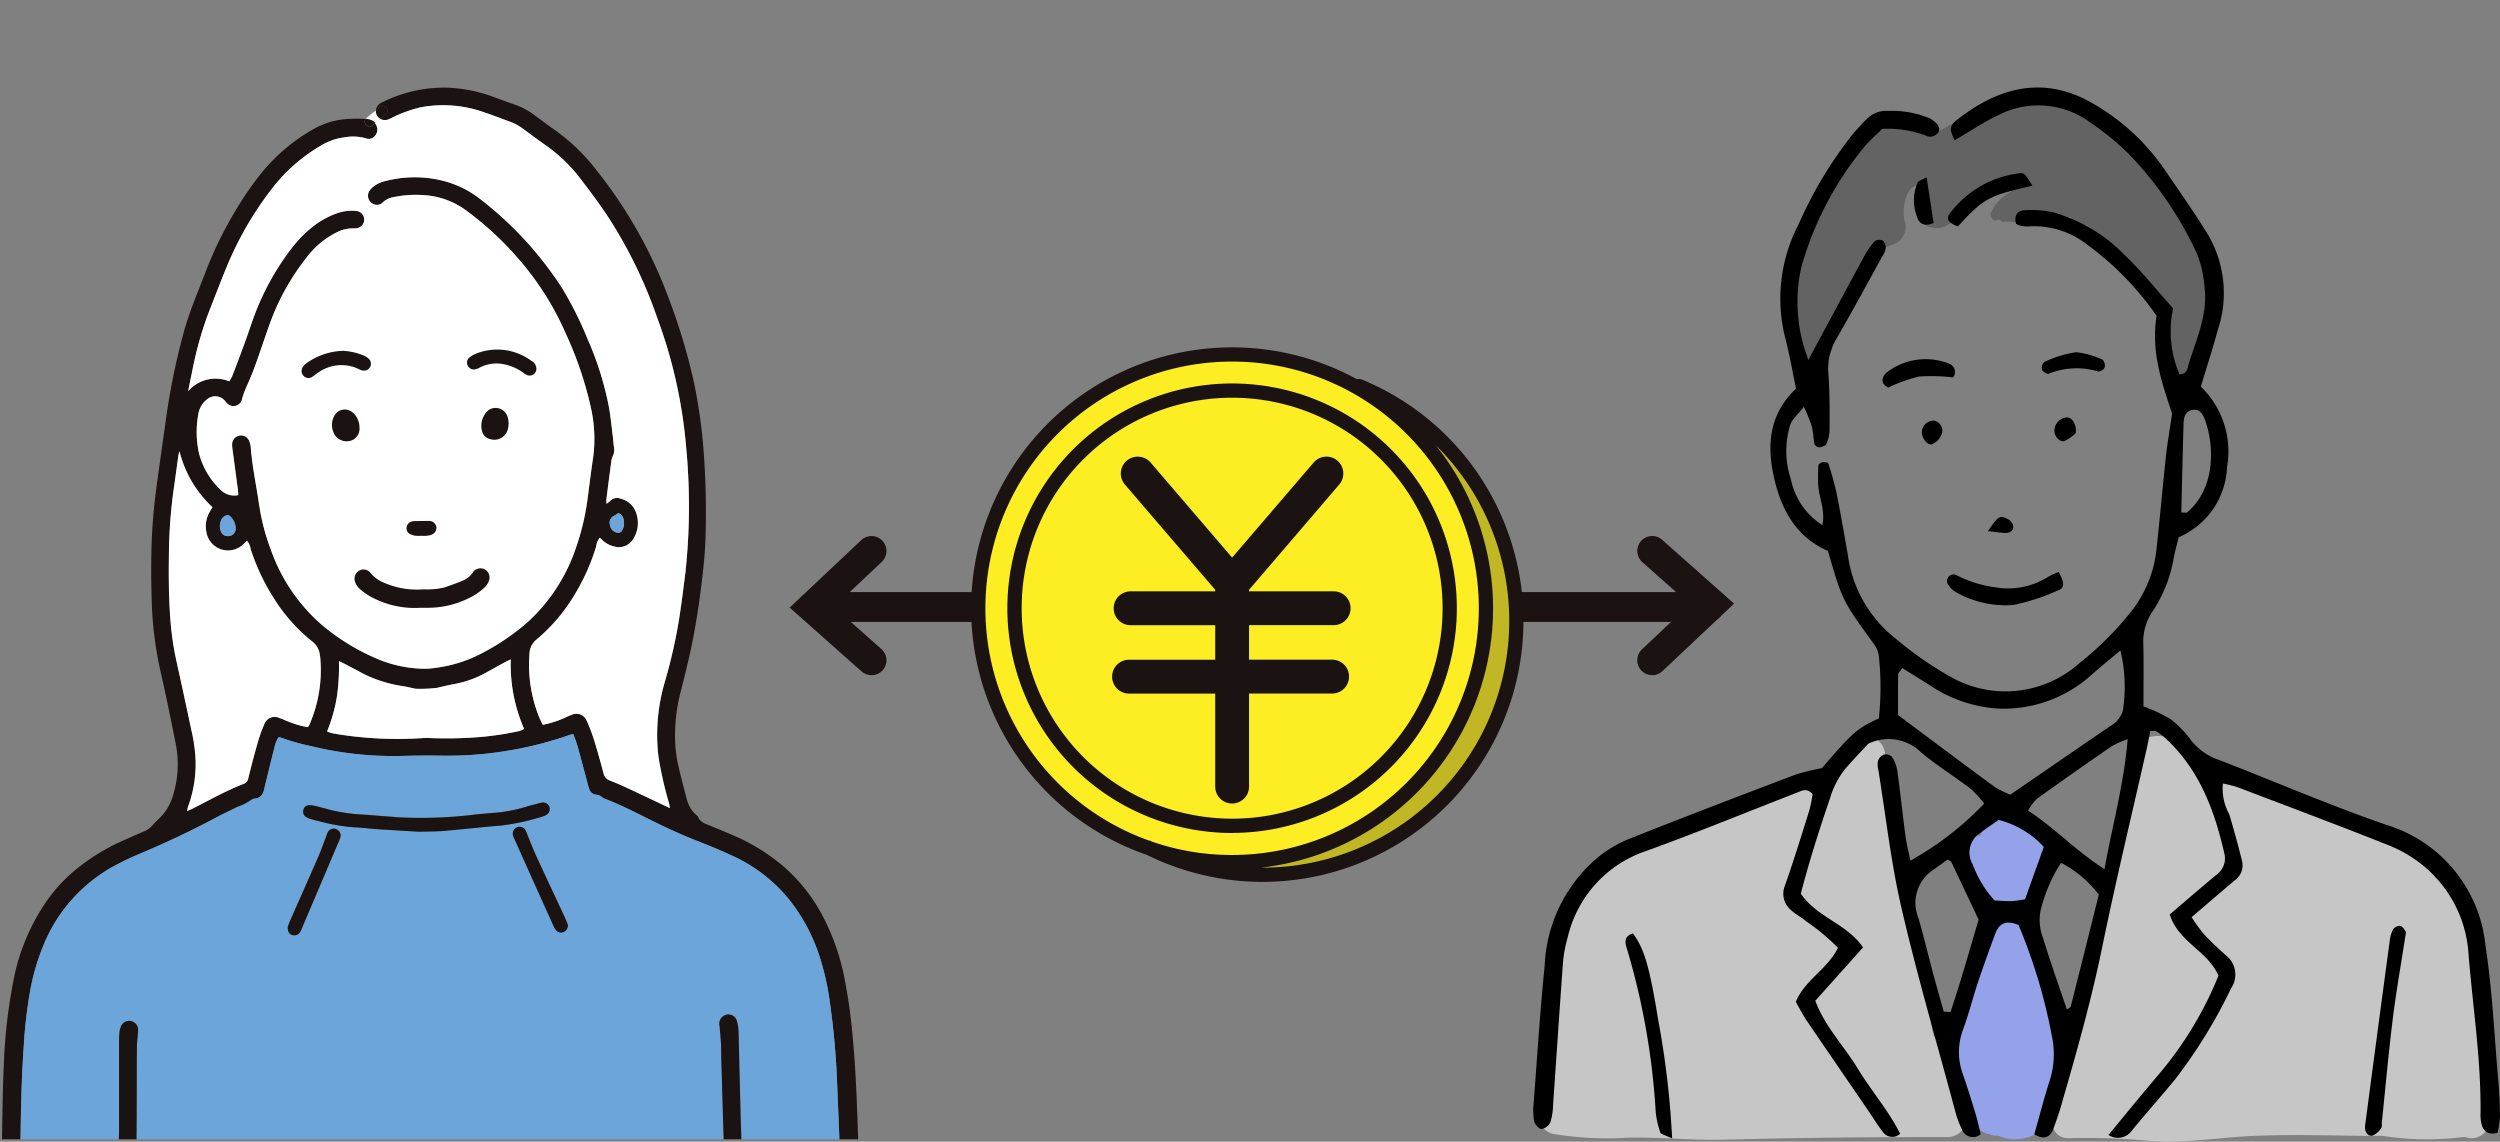 <svg xmlns="http://www.w3.org/2000/svg" xmlns:xlink="http://www.w3.org/1999/xlink" width="167.325" height="76.413" viewBox="0 0 167.325 76.413"><rect x="0" y="0" width="167.325" height="76.413" fill="#808080" stroke="none"/><defs><clipPath id="a"><rect width="64.706" height="70.556" fill="none"/></clipPath><clipPath id="b"><rect width="58.75" height="76.25" fill="#fff"/></clipPath><clipPath id="c"><rect width="57.738" height="78.647" fill="none"/></clipPath><clipPath id="d"><rect width="36.968" height="35.778" fill="none"/></clipPath></defs><g transform="translate(-16.25 -55)"><g transform="translate(118.869 60.857)"><g clip-path="url(#a)"><path d="M204.179,20.111a13.538,13.538,0,0,0-2.02-5.137,17.486,17.486,0,0,0-7.8-7.131,1.326,1.326,0,0,0-1.544.222c-2.378-.473-4.643.575-6.823,1.88a3.3,3.3,0,0,0-2.749-.387,1.034,1.034,0,0,0-1.219.028c-3.965,2.654-5.424,8.859-5.471,13.274a1.253,1.253,0,0,0,.107.536c-.02.085-.044.167-.062.253-.349,1.564,2.051,2.229,2.4.662a20.481,20.481,0,0,1,1.705-4.836,1.264,1.264,0,0,0,.534-.468c.122-.186.232-.375.335-.566a2.736,2.736,0,0,1,1.41-.978,1.257,1.257,0,0,0,.869-1.531c-.235-.672-.023-2.647,1.083-2.452a1.461,1.461,0,0,0,.222.021,4.357,4.357,0,0,0-.389,1.642c-.066,1.606,2.424,1.6,2.49,0a1.971,1.971,0,0,1,.04-.316,1.361,1.361,0,0,0,.218-.173,3.392,3.392,0,0,1,2.108-1.129,1.2,1.2,0,0,0,.788-.313,4.288,4.288,0,0,1,.873.144,1.2,1.2,0,0,0,.644.011c0,.011,0,.021,0,.032-.091.016-.184.028-.275.045a1.061,1.061,0,0,0-.734.47,2.858,2.858,0,0,0-1.333,1.453.232.232,0,0,0,.075.243.256.256,0,0,0,.424.165l.04-.035a.217.217,0,0,0,.088.071.256.256,0,0,0,.26.111c.042-.007.083-.019.125-.028a8.494,8.494,0,0,0,.97.037.225.225,0,0,0,.191-.1,1.316,1.316,0,0,0,.555.009,14.217,14.217,0,0,1,2.6-.251,1.023,1.023,0,0,0,1.052.544c.02,0,.038,0,.058,0a13.02,13.02,0,0,0,1.451,1.221,1.133,1.133,0,0,0,.156.278c.064.084.133.166.2.249l0,0,.025.022c1.179,1.472,2.642,2.787,3.14,4.657a1.144,1.144,0,0,0,.5.7,4.67,4.67,0,0,0-.005,2.159,1.246,1.246,0,0,0,2.4-.662c-.386-1.393.492-3.174.288-4.657" transform="translate(-158.969 -6.929)" fill="#636363" fill-rule="evenodd"/><path d="M31.9,460.928c0-.014-.012-.028-.016-.042a1.257,1.257,0,0,0,0-.657c-.284-1.069-.638-2.107-1-3.153a1.345,1.345,0,0,0-.259-.454q-.054-.216-.109-.43c-.167-.972-.307-1.951-.485-2.909a1.435,1.435,0,0,0,.022-.6c-.848-5.04-2.687-9.705-2.694-14.856a1.245,1.245,0,0,0-2.49,0c0,.136.008.269.011.4a1.2,1.2,0,0,0-1.14.292,7.712,7.712,0,0,1-3.961,2.131A32.42,32.42,0,0,0,15,441.932c-2.722,1.046-5.93,2.122-7.791,4.5-1.546,1.971-1.94,4.634-2.311,7.033-.382,2.472-.831,5.122-.185,7.581a1.19,1.19,0,0,0,.412,2.126,22.45,22.45,0,0,0,5.01.255c2.183-.051,4.361.193,6.551.132,4.974-.138,9.933-.176,14.91-.176a1.253,1.253,0,0,0,.308-2.454" transform="translate(-3.808 -393.138)" fill="#c6c6c6" fill-rule="evenodd"/><path d="M378.04,456.4c-.1-2.261-.72-4.423-1-6.661-.26-2.08.03-4.107-.706-6.118a1.247,1.247,0,0,0-.674-.7c-.039-.188-.088-.389-.156-.63a1.2,1.2,0,0,0-1.078-.859,7.484,7.484,0,0,0-3.629-2.729c-2.009-.787-4.122-1.254-6.089-2.152-1.081-.494-2.1-1.053-3.216-1.475-1.5-.568-2.968-.392-3.581-2.245a2.728,2.728,0,0,0-3.562-.5c-.439,1.866-.515,3.755-1,5.643-.571,2.243-.926,4.572-1.439,6.833s-.766,4.542-1.39,6.782a49.753,49.753,0,0,0-1.232,4.927c-.94.61-.744,2.378.615,2.286a46.759,46.759,0,0,1,5.639.209c2.3.118,4.667-.293,6.969-.375,2.495-.088,4.995-.008,7.49.014.247,0,.5,0,.764-.015a19.319,19.319,0,0,0,5.527.084h0c.054.015.111.022.163.039a1.225,1.225,0,0,0,1.428-1.72,1.172,1.172,0,0,0,.148-.643m-17.424-8.579c-.21-.079-.419-.163-.624-.253a1.31,1.31,0,0,0,.194-.044c.15.04.3.081.449.126-.006.057-.013.114-.019.171" transform="translate(-313.986 -388.481)" fill="#c6c6c6" fill-rule="evenodd"/><path d="M290.365,497.759a1.375,1.375,0,0,0-.17-.251c0-.067.007-.133.008-.2a1.266,1.266,0,0,0-.073-.439,1.067,1.067,0,0,0,.571-1.055,3.212,3.212,0,0,1,.643-1.625,3.157,3.157,0,0,0,.143-2.607,1.35,1.35,0,0,0-1.028-.868,1.444,1.444,0,0,0-1.378-.935,1.747,1.747,0,0,0-1.71,1.3c-.773.006-1.518.568-1.189,1.5a7.516,7.516,0,0,0,2.107,3.707,1.144,1.144,0,0,0-.575,1.024c-.041,3.5-2.441,6.371-1.645,9.975a8.223,8.223,0,0,0,.86,2.3,1.277,1.277,0,0,0,.592,1.316,1.228,1.228,0,0,0,.4.148,1.252,1.252,0,0,0,.54.115c.027,0,.049-.006.075-.007a2.654,2.654,0,0,0,1.179.243c5.39-.128,1.808-11.422.652-13.643" transform="translate(-257.435 -441.007)" fill="#94a2e9" fill-rule="evenodd"/><path d="M42.827,14.781a7.347,7.347,0,0,0,.424,4.414c.547-.014.541-.434.62-.691.518-1.687,1.3-3.332,1.055-5.167a7.661,7.661,0,0,0-.482-2.172,24.4,24.4,0,0,0-4.452-6.583A17.665,17.665,0,0,0,37.32,2.37a5.841,5.841,0,0,0-6.2-.516c-.969.455-1.864,1.067-2.909,1.674a2.369,2.369,0,0,1-.265-.684.75.75,0,0,1,.247-.541c2.911-2.366,6-3.129,9.246-1.243A14.63,14.63,0,0,1,42.23,5.452c1,1.462,2.021,2.915,2.949,4.424a7.752,7.752,0,0,1,.646,6.329c-.337,1.249-.74,2.479-1.143,3.817a6.012,6.012,0,0,1,1.751,5.4A5.321,5.321,0,0,1,43.2,30.1c-.1.407-.223.863-.32,1.325a9.335,9.335,0,0,1-1.4,3.6,3.612,3.612,0,0,0-.645,2.3c.029,1.361.008,2.721.008,4.1a10.423,10.423,0,0,1,1.82.854,7.273,7.273,0,0,1,1.411,1.469A3.953,3.953,0,0,0,45.883,45c3.754,1.445,7.449,3.057,11.25,4.362a9.407,9.407,0,0,1,6.6,8.076c.458,2.96.59,5.971.852,8.96.071.815.114,1.635.121,2.453a6.778,6.778,0,0,1-.16,1.11c-.6.152-.918-.065-1.057-.51a2.661,2.661,0,0,1-.086-.806c.04-3.556-.512-7.069-.8-10.6a8.316,8.316,0,0,0-3.095-6.014,8.9,8.9,0,0,0-2.278-1.324c-3.357-1.334-6.74-2.6-10.116-3.886a8.613,8.613,0,0,0-.954-.238,3.5,3.5,0,0,0,.425,2.055c.31,1.043.6,2.092.86,3.148a1.222,1.222,0,0,1-.48,1.269c-.937.79-1.865,1.588-2.9,2.472a11.252,11.252,0,0,0,.818,1.132c.462.5.966.966,1.474,1.421a1.627,1.627,0,0,1,.357,2.2,34.25,34.25,0,0,1-3.742,6.091c-.95,1.16-1.952,2.278-2.9,3.435a1.142,1.142,0,0,1-1.572.3c1.2-1.447,2.357-2.87,3.546-4.268a24.3,24.3,0,0,0,3.818-6.393c-.726-1.68-2.694-2.247-3.26-4.1,1.064-.906,2.086-1.793,3.128-2.657a1.345,1.345,0,0,0,.52-1.444c-.68-2.972-1.733-5.748-4.1-7.834a3.244,3.244,0,0,0-.5-.343c-.049-.03-.133,0-.357.012-.064.325-.126.689-.207,1.05-1.006,4.457-2.079,8.9-3,13.374-.7,3.415-1.631,6.763-2.6,10.1a21.686,21.686,0,0,1-.694,2.136c-.2.5-.6.725-1.256.323.336-1.186.647-2.421,1.041-3.63a5.824,5.824,0,0,0,.122-3.008,36.37,36.37,0,0,0-2.22-7.371c-.753-.317-1.272-.172-1.541.545-.406,1.086-.8,2.176-1.17,3.275-.345,1.035-.61,2.1-.981,3.122a4.294,4.294,0,0,0-.05,3c.316.9.6,1.815.875,2.728.134.44.227.893.336,1.329a.786.786,0,0,1-1.258-.32,6.843,6.843,0,0,1-.482-1.347c-1.206-4.479-2.51-8.934-3.559-13.45-.708-3.05-1.053-6.184-1.555-9.281a1.316,1.316,0,0,1-.02-.594.7.7,0,0,1,.382-.41.594.594,0,0,1,.534.129,2.224,2.224,0,0,1,.369.9c.206,1.486.362,2.978.56,4.466.071.531.212,1.053.325,1.6a20.873,20.873,0,0,0,4.937-3.815,7.3,7.3,0,0,0-.913-1c-1.085-.827-2.254-1.549-3.3-2.42a3.1,3.1,0,0,0-3.557-.58c-.423.46-.988,1.048-1.523,1.664a5.68,5.68,0,0,0-1.02,1.962c-.728,2.126-1.406,4.259-1.961,6.4,1.09,1.6,3.121,2.028,4.164,3.6l-3.195,3.57c.652,1.742,1.924,3.021,2.832,4.521s2.07,2.819,2.85,4.381a.77.77,0,0,1-1.174-.149c-.341-.425-.618-.9-.927-1.349-1.387-2.028-2.78-4.052-4.16-6.085-.265-.391-.477-.817-.723-1.244.585-1.467,2.1-2.159,2.819-3.62a13.657,13.657,0,0,0-2.13-1.775c-.3-.275-.691-.451-.986-.729a1.415,1.415,0,0,1-.436-1.648c.588-1.67,1.108-3.366,1.64-5.056A10.766,10.766,0,0,0,18.7,47.29c-.386-.423-.7-.233-1.006-.113-3.367,1.311-6.712,2.68-10.108,3.913a8,8,0,0,0-5.275,5.775A8.659,8.659,0,0,0,2,58.47c-.238,3.2-.445,6.4-.67,9.594a4.327,4.327,0,0,1-.182,1.192.808.808,0,0,1-.595.451c-.172,0-.448-.309-.493-.519a4.362,4.362,0,0,1-.03-1.22c.233-3.06.427-6.124.735-9.175a10.017,10.017,0,0,1,3.459-7.179A8.192,8.192,0,0,1,6.294,50.34c3.737-1.489,7.495-2.923,11.255-4.35a14.045,14.045,0,0,1,1.77-.431c2.041-2.384,2.351-2.657,3.814-3.336a19.544,19.544,0,0,0,.011-4.047,1.725,1.725,0,0,0-.339-.927c-2.1-2.886-2.109-2.882-3.079-6.231-2.143-.933-3.149-2.782-3.636-5.026-.477-2.2-.232-4.207,1.5-5.837-.235-1.126-.419-2.2-.687-3.252A10.738,10.738,0,0,1,17.76,9.16a27.507,27.507,0,0,1,3.684-6.11c.27-.307.547-.61.84-.9a1.809,1.809,0,0,1,1.472-.581,6.482,6.482,0,0,1,2.793.5c.5.285.763.654.561.93a.661.661,0,0,1-.9.19,7.5,7.5,0,0,0-2.853-.422c-.393.388-.8.742-1.153,1.149A22.1,22.1,0,0,0,18,11.827a10.544,10.544,0,0,0,.419,6.4c1.3-2.426,2.52-4.7,3.753-6.971a4.692,4.692,0,0,1,.7-.981.553.553,0,0,1,.541-.02.666.666,0,0,1,.177.528,1.529,1.529,0,0,1-.246.551c-1.021,1.849-2.02,3.712-3.083,5.536a3.872,3.872,0,0,0-.5,2.339c.084,1.223.078,2.454.075,3.681a2.593,2.593,0,0,1-.216.973c-.052.124-.307.2-.479.223a.389.389,0,0,1-.313-.216c-.086-.4-.083-.811-.186-1.2a12.021,12.021,0,0,0-.527-1.3c-.405.527-.808.839-.92,1.233a5.954,5.954,0,0,0,.056,3.632,4.71,4.71,0,0,0,2.1,3.05c.222-1.035-.269-1.908-.282-2.811a11.729,11.729,0,0,1,.019-1.193c.007-.083.192-.194.308-.213s.335.032.356.1a19.09,19.09,0,0,1,.545,1.957c.282,1.4.526,2.815.772,4.225a8.534,8.534,0,0,0,3.192,5.538,23.253,23.253,0,0,0,3.685,2.56,7.419,7.419,0,0,0,8.6-.913,21.254,21.254,0,0,0,3.337-3.29,8.142,8.142,0,0,0,1.8-4.066c.244-2.163.43-4.332.664-6.5.093-.864.247-1.722.413-2.85-.626-1.912-1.439-4.086-1.039-6.551A20.052,20.052,0,0,0,37.1,10.533,5.781,5.781,0,0,0,33.094,9.3a1.907,1.907,0,0,1-.6-.086.7.7,0,0,1-.178-.095c-.151-.5.075-.873.534-.9a6.6,6.6,0,0,1,2,.148A10.78,10.78,0,0,1,39.55,11.18c1.183,1.12,2.2,2.409,3.277,3.6M24.415,42c2.344,1.748,4.4,3.295,6.479,4.818a6.2,6.2,0,0,0,1.038.51l6.616-4.542a2.4,2.4,0,0,0,.491-.36,2.011,2.011,0,0,0,.419-.672,10.458,10.458,0,0,0-.156-4.075c-.662.555-1.276,1.055-1.873,1.573a8.769,8.769,0,0,1-6.33,2.315A9.238,9.238,0,0,1,26.533,40c-.612-.388-1.23-.767-1.837-1.145-.148.231-.27.335-.272.44-.015.944-.009,1.889-.009,2.706M38.234,52.314c.532-2.955,1.3-5.662,1.551-8.7a6.954,6.954,0,0,0-1.054.465q-2.519,1.734-5.006,3.514a3.721,3.721,0,0,0-.606.8c1.8,1.182,3.187,2.688,5.115,3.922m-10.76,9.537.458.027c.242-.761.494-1.519.725-2.284.392-1.3.769-2.6,1.153-3.9q-.913-1.934-1.829-3.865c-.022-.046-.1-.065-.248-.156-.288.207-.609.442-.935.672a2.645,2.645,0,0,0-1.019,3.232c.348,1.176.624,2.373.941,3.557.243.907.5,1.81.755,2.714m10.381-7.823a7.442,7.442,0,0,0-2.532-2.134,10.355,10.355,0,0,0-1.375,3.23,3.327,3.327,0,0,0,.165,1.778c.491,1.619,1.065,3.212,1.6,4.8.065-.047.238-.1.262-.2.636-2.492,1.256-4.988,1.878-7.479m-4.939.319c.449-1.256.856-2.392,1.258-3.513a6.161,6.161,0,0,0-3.02-1.806c-.425.3-.829.55-1.195.848a1.55,1.55,0,0,0-.536,2.138,7.138,7.138,0,0,0,1.453,2.4c.393.019.73.054,1.067.049.265,0,.53-.059.973-.113m10.463-25.9c.263,0,.351.027.387,0,1.863-1.591,1.856-4.356,1.2-6.187-.133-.372-.36-.781-.869-.673-.492.105-.559.551-.571.959-.06,1.953-.1,3.909-.149,5.9" transform="translate(0 0)" fill-rule="evenodd"/><path d="M561.786,563.934c-.331,2.146-.654,3.958-.88,5.782-.284,2.3-.489,4.6-.728,6.9-.014.136.023.31-.048.4a1.359,1.359,0,0,1-.549.486c-.318.1-.58-.24-.525-.663q.814-6.182,1.648-12.363a2.136,2.136,0,0,1,.231-.777.564.564,0,0,1,.477-.226c.144.029.28.236.363.395.055.107.011.266.011.062" transform="translate(-503.379 -507.361)" fill-rule="evenodd"/><path d="M65.164,582.272c-.478-.235-.752-.282-.792-.406a6.027,6.027,0,0,1-.307-1.378A47.945,47.945,0,0,0,62.118,569.5c-.144-.44-.1-.806.427-.95.721,1,1.075,2.019,1.681,5.751a59.149,59.149,0,0,1,.939,7.974" transform="translate(-55.868 -511.93)" fill-rule="evenodd"/><path d="M285.8,325.722c.372.7.4,1.044-.007,1.2a14.23,14.23,0,0,1-3.047,1,6.8,6.8,0,0,1-3.717-.792,1.569,1.569,0,0,1-.6-.521.439.439,0,0,1,.489-.7,8.044,8.044,0,0,0,2.685.838,5.022,5.022,0,0,0,3.487-.714,4.225,4.225,0,0,1,.71-.317" transform="translate(-250.622 -293.286)" fill-rule="evenodd"/><path d="M284.391,58.394c-2.975.693-3.236.838-4.986,2.729-.663-.253-.817-.5-.522-.892a6.815,6.815,0,0,1,4.641-2.665c.305-.045.4.059.867.829" transform="translate(-250.982 -51.825)" fill-rule="evenodd"/><path d="M235.152,184.386c-.53-.266-.439-.683-.123-.99a4.261,4.261,0,0,1,4.219-.6.594.594,0,0,1,.25.913,12.312,12.312,0,0,0-2.29-.058,10.611,10.611,0,0,0-2.057.739" transform="translate(-211.394 -164.306)" fill-rule="evenodd"/><path d="M344.076,177.879a5.856,5.856,0,0,1,1.782.5.563.563,0,0,1,.146.516.52.52,0,0,1-.424.281,5,5,0,0,0-3.329.146c-.1.043-.4-.139-.446-.272a.556.556,0,0,1,.157-.515,7.5,7.5,0,0,1,2.114-.651" transform="translate(-307.755 -160.165)" fill-rule="evenodd"/><path d="M257.231,63.4c-.782.321-1.041-.093-1.158-.551a3.011,3.011,0,0,1,.084-2.147c.068-.137.306-.19.605-.363.162,1.058.308,2.012.468,3.062" transform="translate(-230.433 -54.331)" fill-rule="evenodd"/><path d="M351.715,222.781a2.546,2.546,0,0,1-.759.545c-.355.106-.749-.411-.662-.791a.879.879,0,0,1,.785-.788c.356-.035.691.4.636,1.034" transform="translate(-315.4 -199.664)" fill-rule="evenodd"/><path d="M262,223.831a.685.685,0,0,1,.525.919,1.227,1.227,0,0,1-.641.662c-.316.11-.72-.449-.682-.839a.786.786,0,0,1,.8-.741" transform="translate(-235.187 -201.537)" fill-rule="evenodd"/><path d="M305.6,289.585c.7-1.034.795-1.089,1.349-.793a.7.7,0,0,1,.344.444c.031.313-.214.475-.51.47-.326-.005-.651-.064-1.184-.121" transform="translate(-275.166 -259.893)" fill-rule="evenodd"/></g></g><g transform="translate(16.25 55)" clip-path="url(#b)"><g transform="translate(0.021 5.857)"><g transform="translate(0 0)" clip-path="url(#c)"><path d="M57.616,75.625a4.271,4.271,0,0,1,0,.442,1.811,1.811,0,0,0-.482-1.017.327.327,0,0,0-.543.235h-.24c-.006-1.432-.122-2.861-.169-4.292s-.117-2.861-.171-4.292a51.773,51.773,0,0,0-.531-5.769,17.333,17.333,0,0,0-.678-2.866,12.021,12.021,0,0,0-2.071-3.795,10.468,10.468,0,0,0-3.849-2.9c-.72-.333-1.455-.635-2.193-.923-1.159-.452-2.281-.979-3.392-1.534-.895-.447-1.784-.9-2.718-1.261a.951.951,0,0,1-.278-.135.679.679,0,0,0-.409-.182.546.546,0,0,1-.484-.41c-.063-.177-.1-.364-.154-.546-.206-.766-.408-1.534-.62-2.3-.074-.263-.179-.517-.278-.8a2.036,2.036,0,0,0-.264.059,24.587,24.587,0,0,1-4.257,1.074,24.328,24.328,0,0,1-4.381.308q-1.295-.017-2.588.021a23.369,23.369,0,0,1-6.2-.689,14.052,14.052,0,0,1-1.887-.54.576.576,0,0,0-.162-.016,2.075,2.075,0,0,0-.277.716c-.215.834-.417,1.673-.623,2.51-.016.067-.032.135-.045.2-.073.371-.245.643-.663.677a.272.272,0,0,0-.145.045,3.856,3.856,0,0,1-1.005.516c-.445.225-.9.429-1.34.664-1.658.89-3.356,1.692-5.09,2.423a19.592,19.592,0,0,0-1.821.864A10.579,10.579,0,0,0,2.9,57.38a14.9,14.9,0,0,0-.93,3.224,30.749,30.749,0,0,0-.4,3.494c-.162,2.272-.2,4.55-.224,6.827-.01.914-.048,1.828-.063,2.742-.014.846-.014,1.691-.021,2.537a5.979,5.979,0,0,1-.013.62.681.681,0,0,1-.127.338c.033-.32-.5-.433-.627-.084-.035.094-.068.187-.1.283a.669.669,0,0,1-.38-.535A1.938,1.938,0,0,1,0,76.516q.026-1.682.057-3.364C.07,72.48.085,71.807.1,71.134.14,69.22.144,67.3.236,65.391a35.715,35.715,0,0,1,.7-5.9,13.842,13.842,0,0,1,2.146-5.007,10.477,10.477,0,0,1,2.363-2.446,13.571,13.571,0,0,1,2.662-1.584c.488-.215.975-.437,1.467-.645a1.523,1.523,0,0,0,.59-.4c.157-.183.335-.349.507-.519a3.474,3.474,0,0,0,.9-1.549,6.98,6.98,0,0,0,.186-3.327c-.326-1.658-.668-3.313-1.039-4.961a24.212,24.212,0,0,1-.58-4.56c-.047-1.416-.055-2.83,0-4.244.052-1.295.186-2.581.362-3.863.19-1.384.388-2.767.583-4.151a46.23,46.23,0,0,1,1.2-5.873c.386-1.4.969-2.729,1.481-4.083a25.85,25.85,0,0,1,1.925-3.948,21.984,21.984,0,0,1,1.72-2.52,12.16,12.16,0,0,1,3.7-3.105,5.2,5.2,0,0,1,2.177-.6,9.189,9.189,0,0,1,1.036-.009,1.076,1.076,0,0,1,.126.011.316.316,0,0,0,.469.419c.05-.049.1-.1.157-.142a.742.742,0,0,1,.1.175.62.62,0,0,1-.092.678.521.521,0,0,1-.608.176A3.163,3.163,0,0,0,23,3.347a3.831,3.831,0,0,0-1.5.525A11.348,11.348,0,0,0,18.141,6.83a22.689,22.689,0,0,0-2.929,5.042c-.463,1.115-.89,2.245-1.329,3.368a24.076,24.076,0,0,0-1.042,3.786c-.093.435-.179.872-.268,1.308a2.416,2.416,0,0,1,2.754-.664,2.673,2.673,0,0,0,.2-.355c.278-.723.554-1.449.819-2.178.208-.566.393-1.141.6-1.709a17.385,17.385,0,0,1,2.548-4.657,8.02,8.02,0,0,1,1.616-1.6,5.72,5.72,0,0,1,1.414-.745A2.925,2.925,0,0,1,23.8,8.268a.582.582,0,0,1,.086,1.154,1.181,1.181,0,0,1-.258.016,2.338,2.338,0,0,0-1.142.282,5.735,5.735,0,0,0-2,1.692,15.725,15.725,0,0,0-2.464,4.467c-.348.973-.671,1.956-1.025,2.928-.189.517-.427,1.018-.637,1.528-.064.159-.117.322-.165.486a.588.588,0,0,1-1.031.3c-.05-.048-.088-.107-.136-.156a.844.844,0,0,0-1.166-.1,1.542,1.542,0,0,0-.6,1,6.526,6.526,0,0,0,.044,2.622,5.092,5.092,0,0,0,1.421,2.425,1.285,1.285,0,0,0,1.207.376c-.008-.112-.009-.228-.024-.342q-.183-1.383-.37-2.768a1.7,1.7,0,0,1-.019-.31.589.589,0,0,1,.457-.556.58.58,0,0,1,.658.294,1.387,1.387,0,0,1,.136.493c.1,1.293.372,2.559.559,3.839a14.5,14.5,0,0,0,.8,3.048,11.841,11.841,0,0,0,3.4,4.99A14.521,14.521,0,0,0,25.5,38.356a8.418,8.418,0,0,0,2.83.551,4.79,4.79,0,0,0,.824-.065,8.98,8.98,0,0,0,2.995-.932A15.26,15.26,0,0,0,35.391,35.7a11.847,11.847,0,0,0,3.131-4.869,16.342,16.342,0,0,0,.8-3.417c.117-.89.224-1.78.36-2.666a9.449,9.449,0,0,0-.171-3.39,24.4,24.4,0,0,0-1.687-4.934,19.214,19.214,0,0,0-2.52-4.2,21.438,21.438,0,0,0-4.073-3.957A5.318,5.318,0,0,0,28.2,7.195a7.314,7.314,0,0,0-1.852.131,1.4,1.4,0,0,0-.735.346.547.547,0,0,1-.571.151.608.608,0,0,1-.326-.925A1.26,1.26,0,0,1,25,6.607a2.03,2.03,0,0,1,.8-.359,7.773,7.773,0,0,1,3.69-.043,6.7,6.7,0,0,1,2.555,1.2,23.9,23.9,0,0,1,5.527,5.973A23.261,23.261,0,0,1,39.292,16.8a21.084,21.084,0,0,1,1.441,4.579c.117.662.181,1.332.265,2,.029.223.039.448.072.669a.983.983,0,0,1-.088.652.874.874,0,0,0-.084.295q-.172,1.282-.333,2.564a2.066,2.066,0,0,0,.011.308c.117-.094.185-.137.239-.193a.63.63,0,0,1,.715-.152A1.458,1.458,0,0,1,42.6,28.6a1.989,1.989,0,0,1-.222,1.589,1.126,1.126,0,0,1-1.338.511,1.616,1.616,0,0,1-.681-.359c-.074-.07-.148-.138-.233-.216a1.168,1.168,0,0,0-.24.578A13.9,13.9,0,0,1,38.59,33.69,11.832,11.832,0,0,1,35.9,36.941a1.253,1.253,0,0,0-.475.932,9.387,9.387,0,0,0,.643,4.261c.072.172.16.338.244.517a6.205,6.205,0,0,0,1.4-.437c.176-.073.345-.162.523-.224a.742.742,0,0,1,1.029.416,10.92,10.92,0,0,1,.493,1.3c.225.725.43,1.456.62,2.189a.665.665,0,0,0,.459.5c.466.181.919.392,1.371.6.857.4,1.711.808,2.615,1.236-.026-.141-.038-.238-.062-.331a25.328,25.328,0,0,1-.683-2.972c-.03-.205-.058-.41-.072-.617a12.648,12.648,0,0,1,.467-4.506A33.976,33.976,0,0,0,45.5,35.116c.132-.887.24-1.777.354-2.666a41.56,41.56,0,0,0,.081-8.011,32.817,32.817,0,0,0-1.983-9.067,30.914,30.914,0,0,0-3.367-6.855c-.551-.813-1.137-1.6-1.735-2.384a10.58,10.58,0,0,0-2.337-2.257c-.523-.366-1.035-.746-1.549-1.126a3.376,3.376,0,0,0-.863-.462c-.551-.2-1.1-.413-1.652-.6a8.169,8.169,0,0,0-4.33-.351,9.032,9.032,0,0,0-1.892.686,2.577,2.577,0,0,1-.28.131.644.644,0,0,1-.515-.049l.205-.159a.844.844,0,0,0,.229-.229.33.33,0,0,0-.284-.488.29.29,0,0,0-.282.184l-.057.048c-.039.033-.074.06-.109.088a.643.643,0,0,1,.316-.5A.9.9,0,0,1,25.543,1,9.3,9.3,0,0,1,29.836.009,10.073,10.073,0,0,1,32.924.6c.5.185,1,.369,1.507.546a4.568,4.568,0,0,1,1.233.642c.5.37,1,.741,1.506,1.1a12.82,12.82,0,0,1,2.674,2.578,30.909,30.909,0,0,1,4.877,8.606A40.406,40.406,0,0,1,46.43,19.76a35.822,35.822,0,0,1,.59,3.937,54.763,54.763,0,0,1,.181,6.36c-.02.93-.116,1.86-.223,2.784-.194,1.662-.445,3.317-.8,4.951-.2.91-.429,1.812-.657,2.714a11.506,11.506,0,0,0-.351,3.334,8.35,8.35,0,0,0,.184,1.434c.176.807.394,1.606.605,2.406a2.011,2.011,0,0,0,.608,1c.05.047.118.089.141.148.13.326.419.428.71.545q.887.358,1.767.737a13.334,13.334,0,0,1,3.156,1.958,11.472,11.472,0,0,1,2.859,3.7,15.185,15.185,0,0,1,1.33,4.014,36.625,36.625,0,0,1,.526,3.843c.247,2.612.3,5.235.4,7.857.054,1.379.113,2.758.166,4.137M41.567,29.712a.853.853,0,0,0,.161-.683.573.573,0,0,0-.37-.55,1.7,1.7,0,0,1-.273.184.5.5,0,0,0-.288.6.6.6,0,0,0,.489.536.262.262,0,0,0,.281-.084M34.781,43.065a1.313,1.313,0,0,0,.275-.138,10.727,10.727,0,0,1-.892-4.647c-.161.077-.252.114-.337.161-.454.248-.9.5-1.36.746a6.828,6.828,0,0,1-1.931.713c-.439.085-.878.177-1.312.286a9.407,9.407,0,0,1-1.431.06.142.142,0,0,1-.05-.012c-.269-.057-.537-.123-.809-.166a8.676,8.676,0,0,1-2.879-.955c-.346-.191-.7-.372-1.05-.557-.087-.045-.177-.084-.341-.161a14.086,14.086,0,0,1-.142,2.416,10.837,10.837,0,0,1-.653,2.293,2.3,2.3,0,0,0,.613.165,25.268,25.268,0,0,0,5.822.274c.1-.005.206-.009.31-.006a27.947,27.947,0,0,0,3.513-.064,20.559,20.559,0,0,0,2.655-.408M20.66,42.711a9.148,9.148,0,0,0,.737-4.7,1.313,1.313,0,0,0-.537-.955,11.443,11.443,0,0,1-2.584-2.937,14.01,14.01,0,0,1-1.51-3.221,1.212,1.212,0,0,0-.245-.571c-.106.1-.2.2-.3.288a1.47,1.47,0,0,1-2.427-.895,1.917,1.917,0,0,1,.213-1.3c.066-.114.133-.229.2-.335a7.6,7.6,0,0,1-2.209-3.746,2.717,2.717,0,0,0-.069.279c-.094.666-.182,1.332-.277,2a33.188,33.188,0,0,0-.345,3.913c-.036,1.655-.043,3.309.078,4.964a19.457,19.457,0,0,0,.385,2.762c.347,1.582.693,3.163,1.027,4.749a11.283,11.283,0,0,1,.255,1.58,8.21,8.21,0,0,1-.484,3.558,1.767,1.767,0,0,0-.052.283c.163-.074.273-.121.379-.175,1.12-.569,2.216-1.188,3.39-1.645a.486.486,0,0,0,.317-.371c.19-.77.386-1.538.605-2.3a10.332,10.332,0,0,1,.464-1.315.74.74,0,0,1,1.024-.424c.18.059.351.142.527.211a6.309,6.309,0,0,0,1.354.4c.049-.053.082-.074.094-.1m-5.5-12.689a.5.5,0,0,0,.59-.536,1.105,1.105,0,0,0-.491-.875.56.56,0,0,0-.507.425.93.93,0,0,0,.038.746.437.437,0,0,0,.37.239" transform="translate(0 -0.002)" fill="#1a1311"/><path d="M765.624,1013.9s0,0,0,0q0,.087-.015.174a.611.611,0,0,1-.518.565,1.949,1.949,0,0,0-.394-1.314.284.284,0,0,1-.1-.21.327.327,0,0,1,.544-.235,1.81,1.81,0,0,1,.482,1.017" transform="translate(-708.008 -937.834)" fill="#1a1311"/><path d="M198.941,387.944a.5.5,0,0,0,.59-.536,1.105,1.105,0,0,0-.491-.875.561.561,0,0,0-.507.425.93.93,0,0,0,.038.746.437.437,0,0,0,.37.239" transform="translate(-183.783 -357.924)" fill="#6ca5d9"/><path d="M551.6,386.067a.262.262,0,0,0,.281-.084.853.853,0,0,0,.161-.683.573.573,0,0,0-.37-.55,1.717,1.717,0,0,1-.273.184.5.5,0,0,0-.288.6.6.6,0,0,0,.49.536" transform="translate(-510.31 -356.273)" fill="#6ca5d9"/><path d="M59.76,618.209a6.834,6.834,0,0,0-.081-.681q0,.087-.015.174a.611.611,0,0,1-.518.565c-.016,0-.034,0-.052,0a.626.626,0,0,1-.649-.546,1.879,1.879,0,0,1-.035-.411q.006-.285,0-.57c-.006-1.432-.122-2.861-.169-4.292s-.117-2.861-.171-4.292a51.766,51.766,0,0,0-.531-5.769,17.338,17.338,0,0,0-.678-2.866,12.017,12.017,0,0,0-2.071-3.795,10.469,10.469,0,0,0-3.849-2.9c-.72-.333-1.454-.635-2.193-.923-1.159-.452-2.281-.979-3.392-1.534-.895-.447-1.784-.9-2.718-1.261a.952.952,0,0,1-.278-.135.679.679,0,0,0-.409-.182.547.547,0,0,1-.484-.41c-.063-.177-.1-.364-.153-.546-.206-.766-.408-1.534-.62-2.3-.074-.263-.179-.517-.278-.8a2.044,2.044,0,0,0-.264.059,24.61,24.61,0,0,1-4.257,1.074,24.32,24.32,0,0,1-4.381.308q-1.295-.017-2.588.021a23.367,23.367,0,0,1-6.2-.689,14.057,14.057,0,0,1-1.887-.54.575.575,0,0,0-.162-.016,2.077,2.077,0,0,0-.277.716c-.215.834-.416,1.673-.623,2.51-.016.067-.031.135-.045.2-.073.371-.245.643-.663.677a.27.27,0,0,0-.145.045,3.852,3.852,0,0,1-1.005.516c-.445.225-.9.429-1.34.664-1.659.89-3.356,1.692-5.09,2.423a19.586,19.586,0,0,0-1.821.864,10.579,10.579,0,0,0-4.7,5.262,14.911,14.911,0,0,0-.93,3.224,30.762,30.762,0,0,0-.4,3.494c-.162,2.273-.2,4.55-.224,6.827-.01.914-.048,1.828-.063,2.742-.014.846-.014,1.691-.021,2.537a6,6,0,0,1-.013.62.68.68,0,0,1-.127.339.6.6,0,0,1-.484.249.583.583,0,0,1-.239-.05,6.142,6.142,0,0,0-.23,1.064l57.569.225c.006-.633.012-1.266-.037-1.9M11.271,604.768c-.023.308-.067.617-.068.925-.013,2.088-.005,4.175-.028,6.261-.013,1.258-.072,2.517-.1,3.776-.014.569,0,1.137-.016,1.706a8.821,8.821,0,0,1-.084,1.031.6.6,0,0,1-.6.537.6.6,0,0,1-.609-.527,2.84,2.84,0,0,1-.006-.566c.021-.533.054-1.067.074-1.6q.07-1.81.133-3.619c.019-.517.031-1.036.043-1.408,0-2.058,0-3.974,0-5.887a6.6,6.6,0,0,1,.029-.724,1.3,1.3,0,0,1,.131-.442.584.584,0,0,1,.612-.294.6.6,0,0,1,.5.523,1.819,1.819,0,0,1-.009.308m13.55-13.116a2.728,2.728,0,0,1-.132.336q-1.081,2.546-2.166,5.092c-.088.206-.172.414-.26.619a1.883,1.883,0,0,1-.133.279.453.453,0,0,1-.536.2c-.2-.064-.317-.258-.291-.564.036-.093.093-.255.162-.412.625-1.419,1.26-2.836,1.877-4.258.2-.458.364-.931.542-1.4a1.954,1.954,0,0,1,.093-.239.449.449,0,0,1,.572-.214.461.461,0,0,1,.27.552m6.932-.434c-.481.042-.965.034-1.658.055-.736-.044-1.682-.1-2.627-.159-.567-.038-1.132-.113-1.7-.137a12.032,12.032,0,0,1-2.238-.376c-.235-.055-.469-.114-.7-.182a1.178,1.178,0,0,1-.325-.148.41.41,0,0,1-.156-.459.393.393,0,0,1,.364-.316,1.579,1.579,0,0,1,.408.045c.3.072.6.152.9.235a10.827,10.827,0,0,0,2.192.339c.739.05,1.477.112,2.216.169.137.011.276.024.413.029a29.584,29.584,0,0,0,4.7-.155c.462-.058.926-.1,1.389-.136a10.039,10.039,0,0,0,2.233-.394c.312-.1.632-.175.948-.259a1.482,1.482,0,0,1,.25-.055.47.47,0,0,1,.45.287.443.443,0,0,1-.19.539,1.152,1.152,0,0,1-.283.121,15.452,15.452,0,0,1-2.772.6c-1.271.1-2.538.248-3.807.356m8.035,6.752a.439.439,0,0,1-.521-.093,1.322,1.322,0,0,1-.185-.308q-1.3-2.876-2.587-5.754a2.257,2.257,0,0,1-.12-.286.468.468,0,0,1,.262-.556.458.458,0,0,1,.578.205,1.947,1.947,0,0,1,.1.239c.211.51.405,1.027.635,1.526.627,1.363,1.268,2.718,1.9,4.078.079.17.146.347.2.472a.5.5,0,0,1-.26.477m12.2,20.072a.6.6,0,0,1-1.156.146,1.594,1.594,0,0,1-.091-.453c-.038-.637-.063-1.275-.093-1.911-.048-1.017-.109-2.032-.143-3.049-.07-2.1-.127-4.205-.189-6.309-.01-.345,0-.69-.021-1.034-.019-.361-.058-.721-.088-1.081-.005-.051-.018-.1-.019-.153a.614.614,0,0,1,.5-.682.586.586,0,0,1,.673.433,2.877,2.877,0,0,1,.109.711c.031.947.045,1.9.07,2.845.042,1.619.078,3.24.135,4.86.028.793.1,1.583.148,2.374.011.19.028.379.036.569q.055,1.11.1,2.22h.029a4.4,4.4,0,0,1,0,.515" transform="translate(-2.062 -541.459)" fill="#6ca5d9"/><path d="M762.033,1018.672c-.016,0-.034,0-.052.005a.626.626,0,0,1-.649-.546,1.9,1.9,0,0,1-.035-.411q.006-.285,0-.57h.24a.283.283,0,0,0,.1.21,1.949,1.949,0,0,1,.394,1.313" transform="translate(-704.949 -941.865)" fill="#1a1311"/><path d="M651.947,852.3a4.383,4.383,0,0,1,0,.515.6.6,0,0,1-1.156.146,1.59,1.59,0,0,1-.09-.453c-.038-.637-.063-1.275-.093-1.911-.048-1.017-.109-2.032-.143-3.049-.071-2.1-.127-4.2-.189-6.309-.01-.345,0-.69-.021-1.034-.019-.361-.058-.721-.088-1.081-.005-.052-.018-.1-.019-.153a.614.614,0,0,1,.5-.682.586.586,0,0,1,.673.433,2.877,2.877,0,0,1,.109.711c.031.947.045,1.9.07,2.845.041,1.619.078,3.24.135,4.86.028.793.1,1.583.148,2.375.011.19.028.379.036.569q.055,1.11.1,2.22Z" transform="translate(-602.022 -776.237)" fill="#1a1311"/><path d="M203.234,39.24a41.557,41.557,0,0,1-.081,8.011c-.113.89-.221,1.779-.354,2.666a33.972,33.972,0,0,1-1.035,4.693,12.648,12.648,0,0,0-.467,4.506c.014.206.041.412.072.617a25.329,25.329,0,0,0,.683,2.972c.024.093.035.19.062.331-.9-.428-1.758-.835-2.615-1.236-.453-.21-.906-.422-1.371-.6a.666.666,0,0,1-.459-.5c-.19-.733-.4-1.465-.62-2.189a10.922,10.922,0,0,0-.493-1.3.742.742,0,0,0-1.029-.416c-.179.062-.347.151-.523.224a6.2,6.2,0,0,1-1.4.437c-.084-.179-.172-.345-.244-.517a9.386,9.386,0,0,1-.643-4.261,1.253,1.253,0,0,1,.475-.932,11.83,11.83,0,0,0,2.694-3.251,13.9,13.9,0,0,0,1.295-2.982,1.168,1.168,0,0,1,.24-.577c.084.078.159.146.233.216a1.617,1.617,0,0,0,.681.359A1.126,1.126,0,0,0,199.675,45a1.989,1.989,0,0,0,.222-1.589,1.458,1.458,0,0,0-1.068-1.085.63.63,0,0,0-.715.152c-.054.055-.122.1-.239.193a2.058,2.058,0,0,1-.011-.308q.162-1.283.333-2.564a.873.873,0,0,1,.084-.294.983.983,0,0,0,.088-.652c-.033-.221-.043-.447-.072-.669-.084-.667-.148-1.338-.265-2a21.08,21.08,0,0,0-1.441-4.579,23.268,23.268,0,0,0-1.718-3.417,23.9,23.9,0,0,0-5.527-5.973,6.7,6.7,0,0,0-2.555-1.2,7.774,7.774,0,0,0-3.69.043,2.029,2.029,0,0,0-.8.359,1.259,1.259,0,0,0-.287.291.608.608,0,0,0,.326.925.547.547,0,0,0,.571-.151,1.4,1.4,0,0,1,.735-.346A7.317,7.317,0,0,1,185.5,22a5.317,5.317,0,0,1,3.026,1.067A21.437,21.437,0,0,1,192.6,27.02a19.215,19.215,0,0,1,2.52,4.2,24.4,24.4,0,0,1,1.687,4.934,9.45,9.45,0,0,1,.171,3.39c-.136.886-.243,1.777-.36,2.666a16.343,16.343,0,0,1-.8,3.417,11.846,11.846,0,0,1-3.13,4.869,15.263,15.263,0,0,1-3.239,2.211,8.98,8.98,0,0,1-2.995.932,4.782,4.782,0,0,1-.824.065,8.416,8.416,0,0,1-2.83-.551,14.523,14.523,0,0,1-3.979-2.383,11.841,11.841,0,0,1-3.4-4.99,14.5,14.5,0,0,1-.8-3.048c-.186-1.28-.463-2.545-.559-3.839a1.387,1.387,0,0,0-.136-.493.581.581,0,0,0-.658-.295.59.59,0,0,0-.457.556,1.71,1.71,0,0,0,.019.31q.185,1.385.37,2.768c.015.114.016.23.024.342a1.285,1.285,0,0,1-1.207-.376,5.092,5.092,0,0,1-1.421-2.425,6.525,6.525,0,0,1-.044-2.622,1.542,1.542,0,0,1,.6-1,.844.844,0,0,1,1.166.1c.048.049.085.108.136.156a.588.588,0,0,0,1.031-.3c.048-.164.1-.327.165-.486.21-.51.448-1.01.637-1.528.355-.971.677-1.955,1.025-2.928a15.723,15.723,0,0,1,2.464-4.467,5.735,5.735,0,0,1,2-1.692,2.338,2.338,0,0,1,1.143-.282,1.176,1.176,0,0,0,.258-.016.582.582,0,0,0-.086-1.154,2.926,2.926,0,0,0-1.273.164,5.713,5.713,0,0,0-1.414.745,8.018,8.018,0,0,0-1.616,1.6,17.385,17.385,0,0,0-2.548,4.657c-.205.567-.39,1.142-.6,1.709-.266.728-.541,1.455-.819,2.178a2.663,2.663,0,0,1-.2.355,2.416,2.416,0,0,0-2.754.664c.089-.437.175-.873.268-1.309a24.077,24.077,0,0,1,1.042-3.786c.439-1.124.866-2.253,1.329-3.368a22.687,22.687,0,0,1,2.929-5.042,11.346,11.346,0,0,1,3.356-2.958,3.832,3.832,0,0,1,1.5-.525,3.163,3.163,0,0,1,1.482.058.521.521,0,0,0,.608-.176.619.619,0,0,0,.092-.678.74.74,0,0,0-.1-.175c.113-.1.232-.186.351-.274a.643.643,0,0,0,.515.049,2.558,2.558,0,0,0,.281-.131,9.031,9.031,0,0,1,1.892-.686,8.17,8.17,0,0,1,4.33.351c.555.19,1.1.4,1.652.6a3.374,3.374,0,0,1,.863.462c.513.38,1.025.76,1.549,1.126a10.582,10.582,0,0,1,2.337,2.257c.6.78,1.184,1.572,1.735,2.384a30.911,30.911,0,0,1,3.367,6.855,32.815,32.815,0,0,1,1.983,9.067" transform="translate(-157.299 -14.803)" fill="#fff"/><path d="M466.847,674.577c.079.17.146.347.2.472a.494.494,0,0,1-.26.477.439.439,0,0,1-.521-.093,1.319,1.319,0,0,1-.185-.308q-1.3-2.876-2.587-5.754a2.24,2.24,0,0,1-.12-.286.468.468,0,0,1,.262-.556.458.458,0,0,1,.578.205,1.963,1.963,0,0,1,.1.239c.211.51.405,1.027.635,1.526.627,1.363,1.268,2.718,1.9,4.078" transform="translate(-429.059 -619.015)" fill="#1a1311"/><path d="M290.336,646.828a.443.443,0,0,1-.19.539,1.15,1.15,0,0,1-.283.121,15.44,15.44,0,0,1-2.772.6c-1.271.1-2.538.248-3.807.356-.481.042-.965.034-1.658.055-.736-.044-1.682-.1-2.627-.158-.567-.038-1.132-.113-1.7-.137a12,12,0,0,1-2.238-.376c-.235-.055-.469-.113-.7-.182a1.175,1.175,0,0,1-.325-.148.41.41,0,0,1-.156-.459.393.393,0,0,1,.364-.316,1.592,1.592,0,0,1,.408.045c.3.072.6.152.9.235a10.847,10.847,0,0,0,2.192.339c.739.05,1.477.112,2.216.168.137.011.276.024.413.029a29.559,29.559,0,0,0,4.7-.155c.462-.058.926-.1,1.389-.136a10.038,10.038,0,0,0,2.233-.394c.312-.1.632-.175.948-.259a1.482,1.482,0,0,1,.25-.055.47.47,0,0,1,.451.287" transform="translate(-253.594 -598.687)" fill="#1a1311"/><path d="M308.655,521.809a1.316,1.316,0,0,1-.275.138,20.558,20.558,0,0,1-2.655.408,27.965,27.965,0,0,1-3.513.064c-.1,0-.206,0-.309.006a25.276,25.276,0,0,1-5.822-.274,2.307,2.307,0,0,1-.613-.165,10.842,10.842,0,0,0,.653-2.293,14.066,14.066,0,0,0,.142-2.416c.164.077.254.116.341.161.351.185.7.366,1.049.557a8.677,8.677,0,0,0,2.879.955c.272.043.54.109.809.166a.14.14,0,0,0,.05.011,9.378,9.378,0,0,0,1.431-.06c.434-.108.873-.2,1.312-.286a6.825,6.825,0,0,0,1.931-.713c.455-.244.906-.5,1.36-.746.086-.047.176-.084.337-.161a10.731,10.731,0,0,0,.892,4.647" transform="translate(-273.598 -478.885)" fill="#fff"/><path d="M340.011,16.508A.33.33,0,0,1,340.3,17a.844.844,0,0,1-.229.229l-.205.158a.577.577,0,0,1-.237-.248.6.6,0,0,1-.062-.308c.035-.028.07-.055.109-.088.019-.015.038-.031.057-.048a.29.29,0,0,1,.282-.184" transform="translate(-314.429 -15.285)" fill="#1a1311"/><path d="M331.159,21.155a.579.579,0,0,0,.236.248c-.119.088-.238.179-.351.274a.553.553,0,0,0-.252-.185,1.8,1.8,0,0,0-.374-.092.21.21,0,0,1,.023-.026,5.9,5.9,0,0,1,.532-.434l.123-.093a.6.6,0,0,0,.062.308" transform="translate(-305.963 -19.304)" fill="#fff"/><path d="M330.146,28.6c-.054.045-.107.093-.157.142a.316.316,0,0,1-.469-.419h0a1.81,1.81,0,0,1,.374.092.553.553,0,0,1,.252.185" transform="translate(-305.064 -26.231)" fill="#1a1311"/><path d="M263.155,670.237a.461.461,0,0,1,.27.552,2.724,2.724,0,0,1-.132.336q-1.081,2.546-2.165,5.092c-.088.206-.172.414-.26.619a1.885,1.885,0,0,1-.133.279.453.453,0,0,1-.536.205c-.2-.064-.317-.258-.291-.564.036-.093.093-.255.162-.412.626-1.419,1.26-2.836,1.877-4.258.2-.458.364-.931.542-1.4a1.954,1.954,0,0,1,.093-.239.448.448,0,0,1,.572-.214" transform="translate(-240.667 -620.596)" fill="#1a1311"/><path d="M162.427,342.527a9.147,9.147,0,0,1-.737,4.7c-.013.029-.045.05-.094.1a6.308,6.308,0,0,1-1.354-.4c-.176-.069-.347-.152-.527-.211a.74.74,0,0,0-1.024.424,10.333,10.333,0,0,0-.464,1.315c-.219.761-.415,1.529-.605,2.3a.487.487,0,0,1-.317.371c-1.174.457-2.27,1.076-3.39,1.645-.106.054-.215.1-.379.175a1.763,1.763,0,0,1,.052-.283,8.213,8.213,0,0,0,.484-3.558,11.278,11.278,0,0,0-.256-1.58c-.333-1.585-.679-3.167-1.027-4.749a19.455,19.455,0,0,1-.385-2.762c-.121-1.654-.115-3.309-.078-4.964a33.172,33.172,0,0,1,.345-3.913c.094-.664.182-1.331.277-2a2.711,2.711,0,0,1,.069-.279,7.6,7.6,0,0,0,2.209,3.746c-.062.106-.13.22-.2.335a1.917,1.917,0,0,0-.213,1.3,1.47,1.47,0,0,0,2.427.895c.106-.085.2-.187.3-.288a1.212,1.212,0,0,1,.245.571,14.009,14.009,0,0,0,1.51,3.221,11.446,11.446,0,0,0,2.584,2.937,1.313,1.313,0,0,1,.537.955" transform="translate(-141.03 -304.514)" fill="#fff"/><path d="M105.36,844.537a1.817,1.817,0,0,1-.009.308c-.023.308-.067.616-.068.925-.013,2.088-.005,4.175-.028,6.261-.013,1.258-.072,2.517-.1,3.776-.014.569,0,1.137-.016,1.706a8.817,8.817,0,0,1-.084,1.031.6.6,0,0,1-.6.537.6.6,0,0,1-.609-.527,2.839,2.839,0,0,1-.006-.566c.021-.533.054-1.067.074-1.6q.07-1.81.133-3.619c.019-.517.031-1.036.043-1.408,0-2.058,0-3.974,0-5.887a6.605,6.605,0,0,1,.029-.724,1.3,1.3,0,0,1,.131-.441.584.584,0,0,1,.612-.295.6.6,0,0,1,.5.524" transform="translate(-96.142 -781.536)" fill="#1a1311"/><path d="M5.425,1038.683c.131-.349.659-.235.627.084a.6.6,0,0,1-.484.25.585.585,0,0,1-.239-.05c.029-.1.062-.189.1-.283" transform="translate(-4.934 -961.608)" fill="#1a1311"/><path d="M426.261,237.587a.615.615,0,0,1,.333.546.453.453,0,0,1-.629.405,1.567,1.567,0,0,1-.3-.191,3.288,3.288,0,0,0-1.275-.537,2.414,2.414,0,0,0-1.6.233,1.043,1.043,0,0,1-.284.111.446.446,0,0,1-.51-.26.434.434,0,0,1,.14-.552,1.957,1.957,0,0,1,.449-.249,3.841,3.841,0,0,1,3.682.5" transform="translate(-390.714 -219.293)" fill="#1a1311"/><path d="M436.813,290.409c.024.1.029.2.044.314-.014.111-.019.231-.045.349a.935.935,0,0,1-1.171.72.725.725,0,0,1-.579-.588,1.363,1.363,0,0,1,.2-1.083.827.827,0,0,1,.876-.41.849.849,0,0,1,.672.7" transform="translate(-402.83 -268.252)" fill="#1a1311"/><path d="M328.631,434.839a.609.609,0,0,1,.721.783,1.1,1.1,0,0,1-.337.512,3.9,3.9,0,0,1-.979.666,6.162,6.162,0,0,1-2.84.663c-.121,0-.242,0-.434,0a6.069,6.069,0,0,1-2.946-.551,4.117,4.117,0,0,1-1.088-.686,1.07,1.07,0,0,1-.347-.5.627.627,0,0,1,.245-.728.581.581,0,0,1,.789.136,2.331,2.331,0,0,0,1,.693,5.5,5.5,0,0,0,2.577.4,4.819,4.819,0,0,0,1.383-.127c.406-.142.814-.281,1.208-.452a1.4,1.4,0,0,0,.675-.541.549.549,0,0,1,.37-.26" transform="translate(-296.639 -402.642)" fill="#1a1311"/><path d="M369.342,392.441a.5.5,0,0,1-.322.476,1.364,1.364,0,0,1-.347.074,3.419,3.419,0,0,1-.359,0v0a2.256,2.256,0,0,1-.357,0,1.235,1.235,0,0,1-.387-.117.437.437,0,0,1-.227-.429.464.464,0,0,1,.339-.409.991.991,0,0,1,.252-.029c.273-.006.547-.006.82-.009a1.223,1.223,0,0,1,.154,0,.491.491,0,0,1,.435.435" transform="translate(-340.153 -362.988)" fill="#1a1311"/><path d="M276.919,238.64a.46.46,0,0,1-.366.805.784.784,0,0,1-.243-.078,2.667,2.667,0,0,0-2.791.238c-.131.08-.247.189-.38.267a.442.442,0,0,1-.567-.073.473.473,0,0,1-.063-.574.968.968,0,0,1,.244-.262,4.431,4.431,0,0,1,2.479-.839,4.277,4.277,0,0,1,1.384.322,1.183,1.183,0,0,1,.3.194" transform="translate(-252.275 -220.5)" fill="#1a1311"/><path d="M301.295,291.32a1.341,1.341,0,0,1,.444,1,.852.852,0,0,1-.535.864.968.968,0,0,1-1.036-.257,1.257,1.257,0,0,1-.109-1.4.79.79,0,0,1,1.236-.2" transform="translate(-277.699 -269.561)" fill="#1a1311"/></g></g></g><path d="M60,1H0A1,1,0,0,1-1,0,1,1,0,0,1,0-1H60a1,1,0,0,1,1,1A1,1,0,0,1,60,1Z" transform="translate(70.625 95.625)" fill="#1a1311"/><path d="M7202.463,1136.7a1,1,0,0,1-.663-.252l-4.814-4.272,4.792-4.516a1,1,0,0,1,1.372,1.456l-3.2,3.016,3.178,2.821a1,1,0,0,1-.664,1.748Z" transform="translate(-7127.884 -1036.509)" fill="#1a1311"/><path d="M4,8.313a1,1,0,0,1-.663-.252L-1.482,3.788,3.311-.728a1,1,0,0,1,1.414.042A1,1,0,0,1,4.682.728l-3.2,3.016L4.66,6.565A1,1,0,0,1,4,8.313Z" transform="translate(130.83 99.188) rotate(180)" fill="#1a1311"/><g transform="translate(81.25 78.246)"><g clip-path="url(#d)"><path d="M0,16.989A16.989,16.989,0,1,1,16.989,33.978a16.814,16.814,0,0,1-5.52-.921A16.987,16.987,0,0,1,0,16.989" transform="translate(0.477 0.477)" fill="#fcee22"/><path d="M7.556,32.708A16.939,16.939,0,0,1,0,30.941a16.813,16.813,0,0,0,5.52.921A16.987,16.987,0,0,0,13.94.12L14.009,0A16.991,16.991,0,0,1,7.556,32.708" transform="translate(11.946 2.593)" fill="#c1b724"/><path d="M6.9,8.914.858,1.873A1.142,1.142,0,0,1,.68.666a1.156,1.156,0,0,1,.3-.395A1.139,1.139,0,0,1,2.58.4L8.031,6.758,13.483.4A1.126,1.126,0,0,1,14.346,0a1.113,1.113,0,0,1,.732.269,1.134,1.134,0,0,1,.121,1.6L9.164,8.914v.1h5.663a1.133,1.133,0,0,1,0,2.266H9.164v2.31h5.56a1.133,1.133,0,0,1,0,2.266H9.164v6.229a1.135,1.135,0,0,1-1.018,1.127.751.751,0,0,1-.115.006A1.131,1.131,0,0,1,6.9,22.088V15.859H1.132a1.133,1.133,0,0,1,0-2.266H6.9v-2.31H1.236a1.133,1.133,0,1,1,0-2.266H6.9Z" transform="translate(9.435 7.316)" fill="#1a1311"/><path d="M15.046,30.086a1.755,1.755,0,0,0,.176-.006A15.042,15.042,0,0,0,28.093,7.556,15.046,15.046,0,0,0,15.046,0a15.043,15.043,0,1,0,0,30.086M5.081,5.081A14.089,14.089,0,0,1,22.349,2.995a14.079,14.079,0,0,1,6.783,12.051A14.081,14.081,0,0,1,15.19,29.127l-.052,0a.813.813,0,0,1-.092,0A14.089,14.089,0,0,1,5.081,5.081" transform="translate(2.42 2.42)" fill="#1a1311"/><path d="M33.935,8.472a17.426,17.426,0,0,0-7.8-6.32.471.471,0,0,0-.309-.016A17.464,17.464,0,1,0,11.763,33.975a17.471,17.471,0,0,0,22.172-25.5M.953,17.466A16.512,16.512,0,1,1,17.466,33.978a16.351,16.351,0,0,1-5.337-.885l-.048-.024-.029-.014A.473.473,0,0,0,11.865,33,16.5,16.5,0,0,1,.953,17.466M19.5,34.824h-.1A17.457,17.457,0,0,0,31.088,6.545a16.642,16.642,0,0,1,2.06,2.465A16.516,16.516,0,0,1,19.5,34.824" transform="translate(0 0)" fill="#1a1311"/></g></g></g></svg>